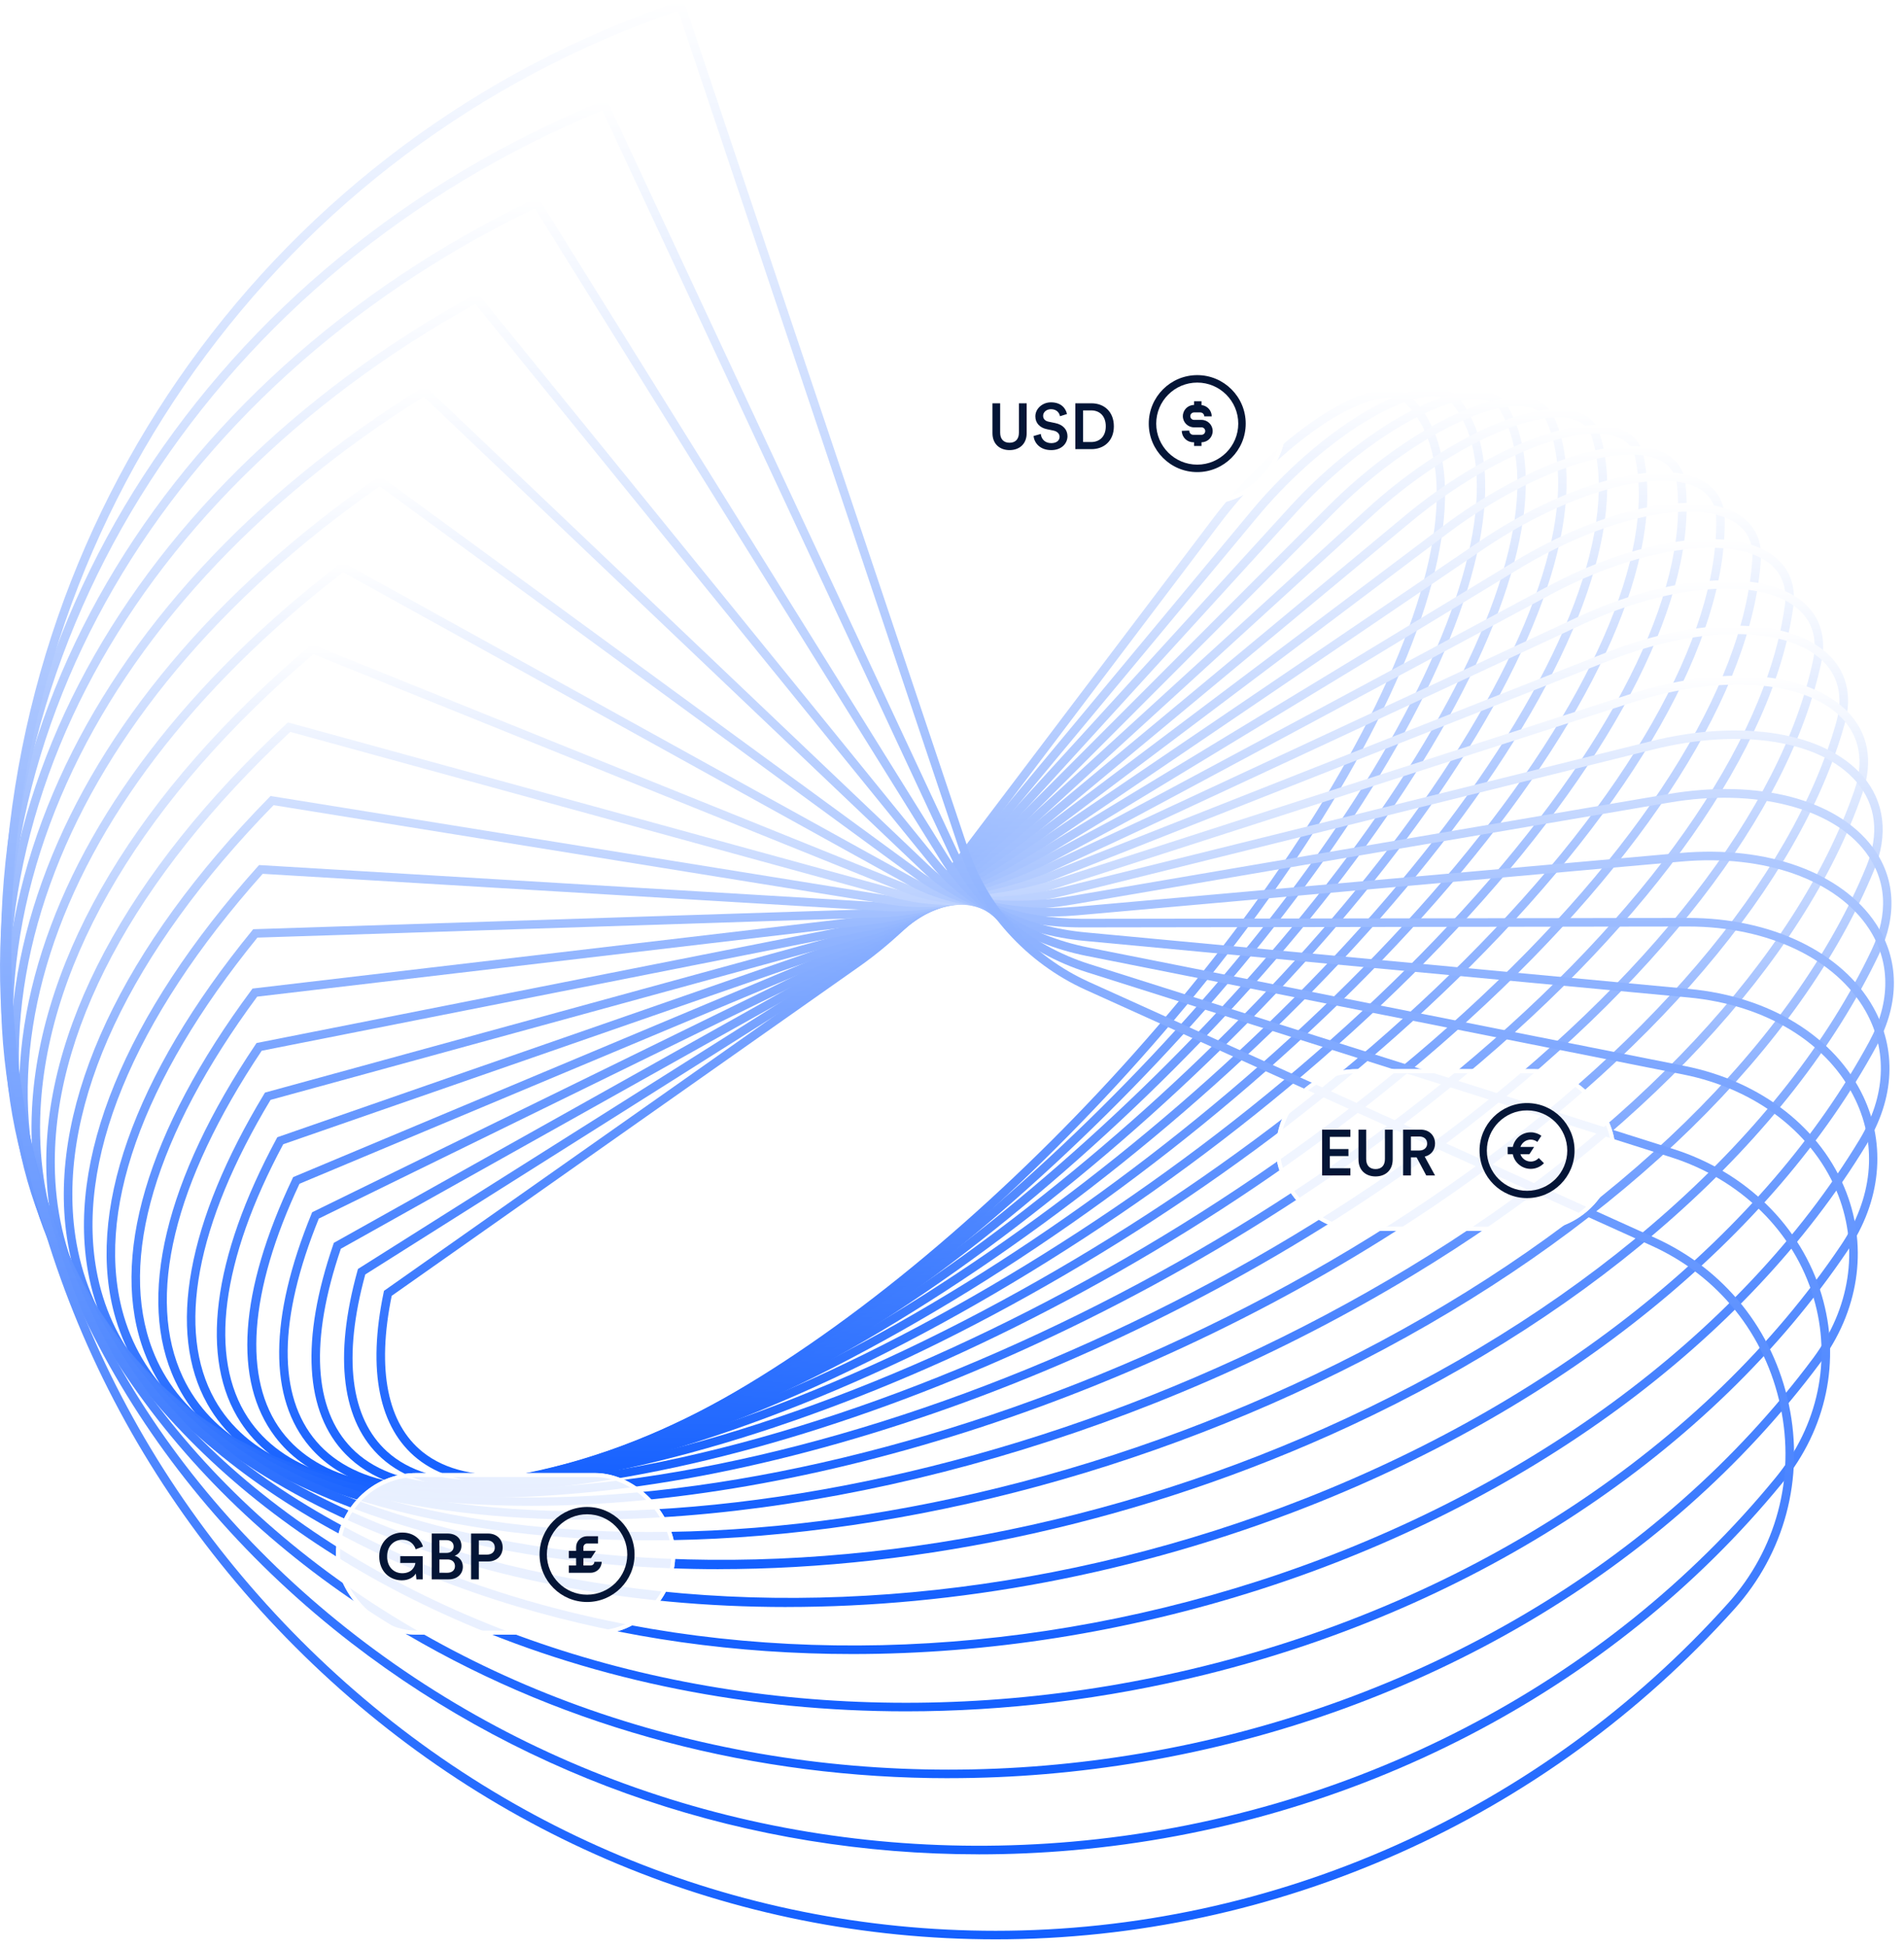 <svg width="491" height="502" viewBox="0 0 491 502" fill="none" xmlns="http://www.w3.org/2000/svg">
<path d="M128.705 382.446C120.084 382.446 112.968 380.354 107.674 376.143C97.747 368.237 94.721 353.398 98.932 333.249L99.019 332.82L220.51 247.28C229.158 241.191 238.101 232.434 245.043 223.261L312.897 133.57C326.345 115.788 345.79 101.217 357.156 100.392C360.095 100.178 362.417 100.875 364.031 102.471C377.706 115.955 375.015 145.298 356.647 182.969C321.204 255.668 238.034 340.014 171.258 370.993C154.838 378.61 140.386 382.452 128.705 382.452V382.446ZM101.007 334.12C97.111 353.184 99.889 367.111 109.053 374.413C120.82 383.787 142.582 381.856 170.334 368.981C236.722 338.184 319.417 254.3 354.673 181.99C372.599 145.224 375.443 116.814 362.484 104.033C361.34 102.907 359.606 102.417 357.317 102.585C346.506 103.37 327.771 117.565 314.651 134.898L246.796 224.589C239.721 233.936 230.604 242.861 221.775 249.077L100.993 334.114L101.007 334.12Z" fill="url(#paint0_linear_31_4361)"/>
<path d="M122.725 383.767C112.45 383.767 104.177 381.152 98.38 375.908C88.132 366.642 85.99 349.939 92.195 327.59L92.308 327.181L220.761 246.093C229.912 240.32 239.584 231.683 247.295 222.41L322.694 131.727C337.627 113.763 358.144 99.796 369.684 99.997C372.669 100.044 374.925 101.016 376.398 102.901C388.808 118.752 383.573 150.2 362.033 189.185C320.404 264.533 230.22 347.961 161 375.171C146.421 380.897 133.482 383.767 122.732 383.767H122.725ZM94.196 328.596C88.373 349.872 90.32 365.663 99.846 374.272C111.064 384.411 132.491 384.002 160.183 373.119C229.001 346.07 318.684 263.078 360.098 188.119C381.19 149.945 386.498 119.382 374.657 104.262C373.613 102.927 371.926 102.237 369.644 102.203C358.88 102.089 338.939 115.634 324.381 133.142L248.982 223.825C241.13 233.272 231.271 242.07 221.933 247.964L94.196 328.596Z" fill="url(#paint1_linear_31_4361)"/>
<path d="M117.175 384.78C105.012 384.78 95.527 381.487 89.114 374.923C78.585 364.14 77.494 345.439 85.955 320.844L86.089 320.448L221.102 244.846C230.721 239.461 241.103 231.033 249.597 221.712L332.599 130.674C348.939 112.751 370.667 99.608 382.073 100.755C385.125 101.063 387.341 102.337 388.666 104.543C399.617 122.829 391.665 156.322 366.851 196.433C318.83 274.061 221.731 355.839 150.396 378.738C137.818 382.775 126.68 384.786 117.175 384.786V384.78ZM87.903 321.957C79.877 345.513 80.834 363.289 90.687 373.374C101.33 384.27 122.289 385.423 149.72 376.626C220.626 353.868 317.184 272.512 364.97 195.266C389.335 155.879 397.281 123.224 386.772 105.67C385.828 104.094 384.175 103.175 381.852 102.947C371.108 101.868 350.15 114.695 334.226 132.163L251.223 223.201C242.582 232.682 231.992 241.272 222.179 246.77L87.903 321.964V321.957Z" fill="url(#paint2_linear_31_4361)"/>
<path d="M112.522 385.269C97.956 385.269 86.898 381.192 79.95 373.112C69.207 360.627 69.341 339.827 80.338 312.945L80.499 312.556L221.563 243.504C231.61 238.589 242.689 230.442 251.959 221.162L342.566 130.466C360.505 112.509 382.728 100.58 394.248 102.706C397.361 103.282 399.603 104.925 400.741 107.453C410.032 128.233 399.202 163.684 371.021 204.721C316.433 284.219 212.587 363.55 139.525 381.574C129.538 384.035 120.501 385.262 112.522 385.262V385.269ZM82.219 314.179C71.71 340.048 71.503 359.923 81.617 371.677C91.798 383.505 111.638 386.187 138.996 379.442C211.609 361.532 314.881 282.597 369.2 203.48C396.932 163.094 407.696 128.427 398.726 108.372C397.89 106.508 396.25 105.334 393.847 104.892C383.15 102.92 361.308 114.842 344.125 132.042L253.519 222.738C244.081 232.186 232.788 240.48 222.534 245.503L82.219 314.185V314.179Z" fill="url(#paint3_linear_31_4361)"/>
<path d="M108.929 385.41C91.385 385.41 78.412 380.341 70.915 370.41C60.051 356.02 61.611 333.014 75.42 303.88L75.601 303.497L222.14 242.117C232.569 237.745 244.316 229.98 254.364 220.814L352.514 131.204C371.638 113.743 394.671 102.874 406.111 105.945C409.364 106.816 411.573 108.828 412.51 111.765C419.94 135.086 406.071 172.395 374.463 214.109C313.168 295.008 202.802 371.06 128.448 383.64C121.433 384.826 114.92 385.417 108.936 385.417L108.929 385.41ZM77.234 305.207C64.161 332.974 62.535 355.652 72.675 369.082C82.201 381.702 101.352 385.98 128.073 381.46C201.958 368.962 311.696 293.285 372.702 212.774C403.875 171.637 417.617 135.059 410.408 112.435C409.705 110.223 408.065 108.754 405.542 108.077C394.966 105.241 372.314 116.117 354 132.833L255.85 222.443C245.628 231.777 233.653 239.689 222.997 244.155L77.241 305.207H77.234Z" fill="url(#paint4_linear_31_4361)"/>
<path d="M106.651 385.289C85.392 385.289 70.09 378.959 62.071 366.735C51.388 350.455 54.667 324.478 71.308 293.594L71.509 293.218L222.828 240.655C233.598 236.913 245.968 229.625 256.772 220.646L362.345 132.927C382.513 116.17 406.249 106.521 417.535 110.484C420.956 111.684 423.138 114.112 423.841 117.505C429.202 143.414 412.147 182.439 377.058 224.576C308.956 306.354 192.384 378.235 117.207 384.806C113.539 385.128 110.018 385.289 106.644 385.289H106.651ZM73.042 295.022C56.983 324.988 53.737 350.019 63.911 365.522C72.734 378.966 91.102 384.873 117.02 382.607C191.695 376.083 307.59 304.557 375.371 223.167C410.031 181.547 426.913 143.199 421.685 117.954C421.143 115.325 419.503 113.515 416.812 112.569C406.189 108.841 383.377 118.323 363.758 134.623L258.184 222.343C247.186 231.482 234.568 238.912 223.557 242.74L73.048 295.022H73.042Z" fill="url(#paint5_linear_31_4361)"/>
<path d="M105.965 385.02H105.925C80.081 385.014 61.94 377.048 53.473 361.994C43.011 343.38 48.205 315.003 68.105 282.08L68.333 281.704L223.661 239.146C234.713 236.121 247.665 229.396 259.205 220.706L372.008 135.743C393.394 119.63 417.137 111.509 428.463 116.424C432.091 118 434.226 120.897 434.648 124.799C437.727 153.311 417.358 193.905 378.755 236.182C303.812 318.262 181.444 385.027 105.958 385.027L105.965 385.02ZM69.765 283.595C50.481 315.64 45.373 343.085 55.394 360.901C63.447 375.224 80.917 382.801 105.925 382.807H105.965C180.915 382.807 302.547 316.371 377.135 234.68C415.31 192.872 435.471 152.908 432.459 125.027C432.124 121.916 430.484 119.703 427.586 118.443C417.11 113.89 393.789 122.09 373.333 137.499L260.53 222.463C248.776 231.314 235.549 238.167 224.244 241.264L69.765 283.589V283.595Z" fill="url(#paint6_linear_31_4361)"/>
<path d="M107.257 384.746C102.906 384.746 98.703 384.558 94.64 384.169C69.839 381.802 52.737 372.079 45.173 356.054C35.179 334.871 42.542 304.06 65.903 269.3L66.158 268.924L224.605 237.584C235.871 235.357 249.352 229.309 261.595 220.995L381.366 139.699C403.469 124.699 427.586 118.007 438.725 123.794C442.587 125.799 444.669 129.219 444.756 133.698C445.345 164.817 421.529 206.799 379.418 248.889C302.018 326.255 183.492 384.746 107.251 384.752L107.257 384.746ZM67.483 270.916C44.771 304.845 37.555 334.737 47.174 355.115C54.383 370.396 70.87 379.683 94.854 381.976C169.469 389.111 296.456 328.709 377.879 247.326C419.567 205.66 443.143 164.261 442.567 133.738C442.5 130.07 440.867 127.388 437.727 125.752C427.432 120.408 403.743 127.187 382.618 141.53L262.847 222.825C250.363 231.301 236.587 237.463 225.047 239.749L67.49 270.916H67.483Z" fill="url(#paint7_linear_31_4361)"/>
<path d="M110.686 384.679C100.967 384.679 91.857 383.867 83.476 382.184C59.8 377.43 43.829 365.883 37.276 348.798C28.079 324.813 37.865 291.595 64.841 255.265L65.122 254.883L225.718 235.981C237.124 234.64 251.074 229.376 263.986 221.538L390.378 144.875C413.364 130.935 437.16 125.899 448.272 132.638C452.395 135.139 454.403 139.163 454.082 144.272C451.96 177.98 424.603 221.155 379.012 262.715C300.374 334.402 187.142 384.679 110.7 384.679H110.686ZM66.32 256.969C40.027 292.52 30.448 324.84 39.331 348.007C45.596 364.348 61.012 375.418 83.911 380.018C157.63 394.824 289.342 341.469 377.519 261.079C422.688 219.901 449.791 177.276 451.88 144.131C452.147 139.833 450.548 136.608 447.127 134.529C436.866 128.3 413.478 133.443 391.516 146.766L265.124 223.429C251.944 231.421 237.673 236.799 225.973 238.174L66.32 256.969Z" fill="url(#paint8_linear_31_4361)"/>
<path d="M116.598 385.034C100.278 385.034 85.398 383.076 72.513 378.966C50.015 371.785 35.262 358.327 29.847 340.048C21.848 313.053 34.331 277.508 64.982 239.971L65.297 239.582L226.951 234.352C238.417 233.983 252.755 229.605 266.303 222.356L398.879 151.333C422.194 138.841 446.057 135.421 456.914 143.005C461.325 146.09 463.233 150.79 462.43 156.59C457.389 192.853 426.384 236.974 377.366 277.642C298.915 342.724 192.398 385.034 116.591 385.034H116.598ZM66.374 241.755C36.427 278.567 24.211 313.234 31.962 339.418C37.156 356.966 51.414 369.914 73.182 376.861C145.314 399.88 281.136 354.606 375.96 275.939C424.563 235.619 455.281 192.008 460.248 156.282C460.944 151.286 459.397 147.424 455.656 144.809C445.615 137.795 422.174 141.349 399.917 153.271L267.341 224.294C253.511 231.703 238.819 236.169 227.024 236.551L66.368 241.748L66.374 241.755Z" fill="url(#paint9_linear_31_4361)"/>
<path d="M125.294 386.121C100.983 386.121 79.302 382.373 61.871 374.447C40.578 364.764 27.151 349.255 23.034 329.608C16.722 299.448 32.144 261.743 66.456 223.429L66.811 223.034L228.338 232.716C239.777 233.407 254.43 230.027 268.547 223.463L406.793 159.138C430.241 148.229 453.997 146.499 464.573 154.927C469.299 158.696 471.066 164.154 469.681 170.725C461.514 209.482 426.801 254.294 374.442 293.668C297.752 351.333 199.327 386.128 125.281 386.128L125.294 386.121ZM67.748 225.293C34.159 262.93 19.051 299.803 25.196 329.152C29.159 348.088 42.158 363.054 62.788 372.435C132.611 404.192 271.834 368.063 373.13 291.891C425.067 252.839 459.473 208.503 467.539 170.262C468.757 164.482 467.304 159.903 463.215 156.651C453.268 148.725 430.455 150.569 407.737 161.137L269.484 225.461C255.053 232.173 240.005 235.619 228.217 234.915L67.755 225.3L67.748 225.293Z" fill="url(#paint10_linear_31_4361)"/>
<path d="M136.89 388.253C103.08 388.253 73.44 381.903 51.659 368.526C31.591 356.201 19.602 338.466 17.005 317.23C12.922 283.844 31.517 244.215 69.37 205.64L69.772 205.231L229.879 231.046C241.199 232.87 256.079 230.61 270.698 224.85L414.018 168.324C437.767 158.957 460.72 158.984 471.129 168.398C476.176 172.965 477.755 179.288 475.694 186.684C464.187 227.854 425.718 273.062 370.147 310.712C296.917 360.332 207.763 388.246 136.89 388.253ZM70.548 207.598C33.438 245.557 15.204 284.374 19.194 316.962C21.711 337.507 33.331 354.686 52.81 366.641C119.593 407.645 261.387 381.735 368.908 308.882C424.052 271.513 462.199 226.755 473.565 186.087C475.392 179.556 474.034 174.004 469.649 170.041C459.85 161.177 437.814 161.311 414.821 170.383L271.501 226.909C256.527 232.816 241.225 235.123 229.525 233.232L70.542 207.598H70.548Z" fill="url(#paint11_linear_31_4361)"/>
<path d="M151.216 391.813C106.495 391.813 67.658 381.842 41.994 361.156C23.171 345.989 12.789 325.772 11.979 302.699C10.694 266.141 32.649 224.93 73.809 186.67L74.258 186.254L231.547 229.409C242.652 232.46 257.653 231.421 272.7 226.573L420.398 178.965C444.254 171.274 466.25 173.044 476.431 183.471C481.806 188.983 483.138 196.265 480.28 204.539C465.246 248.003 422.995 293.291 364.371 328.783C296.276 370.007 217.33 391.813 151.222 391.813H151.216ZM74.86 188.708C34.463 226.412 12.916 266.845 14.181 302.625C14.971 325.041 25.065 344.681 43.373 359.439C106.314 410.165 249.794 395.561 363.227 326.892C421.422 291.662 463.325 246.796 478.192 203.815C480.762 196.386 479.604 189.888 474.851 185.013C465.4 175.331 443.786 173.748 421.074 181.071L273.376 228.679C257.934 233.661 242.471 234.7 230.965 231.542L74.86 188.708Z" fill="url(#paint12_linear_31_4361)"/>
<path d="M167.692 397.15C110.922 397.15 61.716 382.251 33.014 352.265C15.496 333.966 6.935 310.973 8.253 285.775C10.322 246.24 35.765 203.896 79.89 166.547L80.398 166.118L233.377 227.794C244.161 232.139 259.175 232.447 274.571 228.625L425.842 191.089C449.257 185.282 470.664 188.829 480.383 200.121C485.992 206.638 487.03 215.221 483.302 224.287C464.552 269.903 418.533 314.923 357.044 347.792C295.622 380.628 227.467 397.144 167.692 397.144V397.15ZM80.807 168.666C37.465 205.512 12.491 247.118 10.456 285.889C9.17 310.457 17.517 332.886 34.607 350.736C92.882 411.621 237.059 409.428 356.007 345.848C417.054 313.213 462.705 268.602 481.267 223.449C484.707 215.067 483.83 207.503 478.716 201.562C469.533 190.894 448.989 187.622 426.378 193.228L275.106 230.764C259.269 234.693 243.759 234.358 232.554 229.839L80.814 168.659L80.807 168.666Z" fill="url(#paint13_linear_31_4361)"/>
<path d="M185.321 404.58C115.786 404.58 55.342 383.096 24.845 341.785C-16.91 285.225 8.345 206.283 87.693 145.338L88.262 144.902L235.33 226.225C245.685 231.951 260.599 233.701 276.249 231.026L430.211 204.734C453.352 200.778 473.533 206.008 482.864 218.373C488.742 226.158 489.351 235.954 484.591 245.965C461.953 293.566 412.199 337.936 348.086 367.687C294.596 392.51 237.405 404.573 185.314 404.573L185.321 404.58ZM88.463 147.531C10.594 207.624 -14.273 285.091 26.619 340.477C51.948 374.788 99.367 396.339 160.126 401.167C221.032 406.008 287.454 393.402 347.162 365.689C410.82 336.145 460.186 292.165 482.61 245.02C487.061 235.652 486.546 226.902 481.111 219.707C472.409 208.181 452.575 203.158 430.586 206.913L276.624 233.205C260.485 235.961 245.049 234.124 234.272 228.163L88.469 147.538L88.463 147.531Z" fill="url(#paint14_linear_31_4361)"/>
<path d="M202.882 414.337C120.402 414.337 48.304 384.216 17.627 329.675C-19.008 264.546 13.014 181.534 97.316 123.11L97.958 122.661L237.422 224.703C247.228 231.878 261.915 235.183 277.725 233.775L433.388 219.922C455.759 217.931 475.077 224.938 483.785 238.208C489.85 247.454 489.93 258.578 484.006 269.548C457.318 318.933 403.895 362.243 337.44 388.38C292.739 405.962 246.365 414.33 202.882 414.33V414.337ZM97.925 125.377C15.096 183.09 -16.404 264.674 19.548 328.596C41.804 368.164 87.161 396.004 147.264 406.994C207.508 418.011 274.753 410.669 336.63 386.335C402.61 360.386 455.625 317.438 482.072 268.509C487.594 258.29 487.547 247.971 481.951 239.435C473.684 226.842 455.156 220.21 433.589 222.135L277.926 235.988C261.593 237.443 246.358 233.983 236.13 226.5L97.931 125.39L97.925 125.377Z" fill="url(#paint15_linear_31_4361)"/>
<path d="M219.822 426.466C189.975 426.466 160.736 422.39 133.326 414.196C73.765 396.4 30.496 361.485 11.506 315.889C-19.285 241.969 19.826 155.188 108.84 99.957L109.563 99.507L239.649 223.254C248.786 231.951 263.097 236.819 278.975 236.9L435.253 236.672H435.367C456.807 236.672 475.068 245.469 483.047 259.658C489.185 270.567 488.596 283.133 481.38 295.028C450.502 345.962 393.511 387.79 325.028 409.784C290.448 420.888 254.723 426.466 219.829 426.466H219.822ZM109.268 102.283C21.721 156.945 -16.748 242.358 13.534 315.044C32.27 360.016 75.037 394.482 133.955 412.083C192.987 429.718 260.6 428.156 324.352 407.685C392.333 385.852 448.882 344.373 479.492 293.888C486.273 282.704 486.849 270.929 481.119 260.744C473.528 247.253 456.004 238.885 435.361 238.885H435.247L278.968 239.113H278.854C262.488 239.113 247.648 233.923 238.123 224.864L109.268 102.29V102.283Z" fill="url(#paint16_linear_31_4361)"/>
<path d="M233.652 441.238C193.63 441.238 154.592 433.547 119.383 418.359C61.603 393.442 21.547 351.548 6.6 300.399C-17.631 217.508 28.877 127.321 122.322 75.978L123.125 75.536L241.966 221.9C250.313 232.179 264.149 238.925 279.933 240.4L435.636 254.984C456.46 256.935 473.234 267.302 480.517 282.724C486.468 295.323 485.015 309.767 476.528 322.359C441.339 374.574 380.928 414.457 310.784 431.777C285.167 438.1 259.209 441.238 233.652 441.238ZM122.576 78.359C30.604 129.266 -15.148 218.145 8.709 299.782C23.468 350.287 63.082 391.679 120.247 416.335C177.505 441.03 244.984 445.751 310.255 429.631C379.87 412.439 439.812 372.891 474.7 321.125C482.86 309.022 484.219 295.719 478.522 283.669C471.574 268.958 455.462 259.061 435.428 257.183L279.725 242.599C263.359 241.064 248.974 234.03 240.252 223.288L122.576 78.359Z" fill="url(#paint17_linear_31_4361)"/>
<path d="M244.622 458.478C194.861 458.478 146.619 445.865 105.125 421.545C49.741 389.091 13.501 339.948 3.065 283.18C-13.843 191.19 40.323 98.006 137.844 51.289L138.734 50.86L244.395 220.633C251.818 232.568 265.018 241.185 280.601 244.283L434.443 274.846C454.217 278.775 469.806 290.965 476.139 307.454C481.755 322.085 479.271 338.131 469.331 351.488C429.731 404.688 366.073 442.137 294.685 454.233C277.957 457.07 261.209 458.471 244.629 458.471L244.622 458.478ZM137.911 53.71C41.849 100.124 -11.44 192.061 5.234 282.785C15.549 338.908 51.421 387.515 106.236 419.641C161.111 451.806 227.901 463.319 294.317 452.068C365.156 440.065 428.298 402.924 467.564 350.18C477.042 337.44 479.419 322.165 474.084 308.258C468.026 292.481 453.045 280.8 434.022 277.025L280.179 246.462C264.001 243.25 250.278 234.265 242.527 221.82L137.911 53.71Z" fill="url(#paint18_linear_31_4361)"/>
<path d="M252.383 478.104C193.338 478.104 136.662 459.155 90.642 423.637C38.318 383.251 6.495 326.637 1.047 264.217C-7.789 163.067 54.262 67.349 155.458 26.03L156.429 25.635L156.87 26.587L246.908 219.493C253.274 233.132 265.67 243.726 280.925 248.561L431.528 296.256C450.237 302.183 464.535 316.264 469.776 333.933C474.763 350.73 471.061 368.385 459.615 382.359C415.543 436.203 348.86 470.715 276.675 477.045C268.549 477.756 260.443 478.111 252.383 478.111V478.104ZM155.324 28.478C55.601 69.635 -5.48 164.167 3.242 264.023C8.637 325.819 40.158 381.883 91.995 421.887C143.858 461.918 209.389 480.72 276.488 474.839C348.084 468.563 414.218 434.345 457.915 380.957C468.886 367.553 472.44 350.643 467.667 334.556C462.634 317.592 448.878 304.061 430.865 298.354L280.263 250.659C264.425 245.644 251.54 234.62 244.913 220.425L155.324 28.478Z" fill="url(#paint19_linear_31_4361)"/>
<path d="M256.759 500.024C188.817 500.024 124.637 473.216 76.048 424.542C27.451 375.861 0.689 311.57 0.689 243.511C0.689 133.195 70.826 35.478 175.215 0.349L176.26 0L249.523 218.473C254.683 233.869 266.123 246.535 280.91 253.214L426.786 319.154C444.692 327.247 457.276 342.945 461.326 362.222C465.322 381.272 460.201 400.45 447.276 414.853C398.679 468.978 329.238 500.024 256.759 500.024ZM174.874 2.796C71.958 37.919 2.892 134.516 2.892 243.511C2.892 310.98 29.426 374.714 77.6 422.98C125.775 471.245 189.399 497.818 256.752 497.818C328.609 497.818 397.454 467.04 445.629 413.377C458.079 399.511 463.013 381.031 459.157 362.678C455.255 344.098 443.126 328.964 425.869 321.166L279.992 255.225C264.657 248.292 252.782 235.15 247.427 219.171L174.874 2.796Z" fill="url(#paint20_linear_31_4361)"/>
<g filter="url(#filter0_d_31_4361)">
<g filter="url(#filter1_f_31_4361)">
<rect x="242.402" y="84.885" width="87.51" height="41.672" rx="20.836" fill="url(#paint21_radial_31_4361)" fill-opacity="0.9"/>
<rect x="242.923" y="85.406" width="86.468" height="40.63" rx="20.315" stroke="white" stroke-width="1.042"/>
</g>
<path d="M258.588 112.553C256.121 112.553 254.187 111.036 254.187 108.186V100.485H256.171V108.069C256.171 109.736 257.087 110.653 258.588 110.653C260.104 110.653 261.005 109.736 261.005 108.069V100.485H263.005V108.186C263.005 111.036 261.071 112.553 258.588 112.553ZM273.395 103.252L271.595 103.818C271.478 103.085 270.862 102.002 269.278 102.002C268.078 102.002 267.245 102.802 267.245 103.702C267.245 104.452 267.711 105.019 268.628 105.219L270.328 105.569C272.412 105.985 273.529 107.302 273.529 108.969C273.529 110.803 272.045 112.553 269.345 112.553C266.345 112.553 264.961 110.619 264.778 108.919L266.645 108.386C266.761 109.619 267.645 110.753 269.345 110.753C270.762 110.753 271.495 110.036 271.495 109.119C271.495 108.352 270.928 107.736 269.912 107.519L268.245 107.169C266.445 106.802 265.244 105.619 265.244 103.852C265.244 101.868 267.061 100.235 269.262 100.235C272.045 100.235 273.129 101.935 273.395 103.252ZM277.555 110.469H279.655C281.706 110.469 283.406 109.152 283.406 106.419C283.406 103.652 281.722 102.318 279.672 102.318H277.555V110.469ZM279.722 112.303H275.555V100.485H279.739C282.956 100.485 285.489 102.618 285.489 106.419C285.489 110.202 282.922 112.303 279.722 112.303Z" fill="#041536"/>
<path d="M306.992 118.222C300.098 118.222 294.49 112.614 294.49 105.721C294.49 98.827 300.098 93.219 306.992 93.219C313.885 93.219 319.493 98.827 319.493 105.721C319.493 112.614 313.885 118.222 306.992 118.222ZM306.992 95.142C301.159 95.142 296.414 99.888 296.414 105.721C296.414 111.553 301.159 116.299 306.992 116.299C312.824 116.299 317.57 111.553 317.57 105.721C317.57 99.888 312.824 95.142 306.992 95.142Z" fill="#041536"/>
<path d="M308.09 104.759H306.167C305.637 104.759 305.205 104.328 305.205 103.797C305.205 103.267 305.637 102.836 306.167 102.836H307.782C308.346 102.836 308.804 103.294 308.804 103.857H310.727C310.727 102.339 309.568 101.1 308.09 100.943V99.951H306.167V100.912C304.576 100.912 303.282 102.207 303.282 103.797C303.282 105.388 304.576 106.682 306.167 106.682H308.09C308.62 106.682 309.052 107.114 309.052 107.644C309.052 108.174 308.62 108.606 308.09 108.606H305.954C305.391 108.606 304.932 108.147 304.932 107.511L303.009 107.584C303.009 109.208 304.33 110.529 305.954 110.529H306.167V111.491H308.09V110.529C309.681 110.529 310.975 109.235 310.975 107.644C310.975 106.053 309.681 104.759 308.09 104.759Z" fill="#041536"/>
</g>
<g filter="url(#filter2_d_31_4361)">
<g filter="url(#filter3_f_31_4361)">
<rect x="84.885" y="376.294" width="87.51" height="41.672" rx="20.836" fill="url(#paint22_radial_31_4361)" fill-opacity="0.9"/>
<rect x="85.406" y="376.815" width="86.468" height="40.63" rx="20.315" stroke="white" stroke-width="1.042"/>
</g>
<path d="M107.252 403.711H105.635L105.485 402.211C104.969 403.078 103.752 403.961 101.868 403.961C98.784 403.961 96.051 401.694 96.051 397.794C96.051 393.91 98.934 391.643 102.002 391.643C104.869 391.643 106.702 393.293 107.336 395.244L105.452 395.96C105.052 394.627 103.885 393.493 102.002 393.493C100.085 393.493 98.084 394.86 98.084 397.794C98.084 400.677 99.951 402.128 101.985 402.128C104.368 402.128 105.269 400.494 105.369 399.477H101.468V397.727H107.252V403.711ZM109.575 391.893H113.642C115.909 391.893 117.242 393.227 117.242 395.077C117.242 396.327 116.509 397.26 115.492 397.627C116.742 397.961 117.609 399.044 117.609 400.444C117.609 402.344 116.142 403.711 113.942 403.711H109.575V391.893ZM111.558 396.894H113.375C114.542 396.894 115.242 396.227 115.242 395.244C115.242 394.243 114.542 393.593 113.325 393.593H111.558V396.894ZM111.558 402.011H113.592C114.792 402.011 115.576 401.361 115.576 400.311C115.576 399.294 114.892 398.577 113.659 398.577H111.558V402.011ZM121.729 397.327H123.812C125.079 397.327 125.846 396.627 125.846 395.51C125.846 394.377 125.079 393.66 123.812 393.66H121.729V397.327ZM124.112 399.094H121.729V403.711H119.728V391.893H124.112C126.379 391.893 127.879 393.427 127.879 395.494C127.879 397.577 126.379 399.094 124.112 399.094Z" fill="#041536"/>
<path d="M149.642 385.044C142.885 385.044 137.391 390.539 137.391 397.296C137.391 404.053 142.885 409.547 149.642 409.547C156.399 409.547 161.893 404.053 161.893 397.296C161.893 390.539 156.399 385.044 149.642 385.044ZM149.642 407.662C143.922 407.662 139.275 403.016 139.275 397.296C139.275 391.575 143.922 386.929 149.642 386.929C155.363 386.929 160.009 391.575 160.009 397.296C160.009 403.016 155.363 407.662 149.642 407.662Z" fill="#041536"/>
<path d="M153.412 399.181C153.412 400.736 152.139 402.008 150.584 402.008H144.93V400.123H146.815V398.238H144.93V396.353H146.815V395.411C146.815 393.856 148.087 392.584 149.642 392.584H152.469V394.469H149.642C149.124 394.469 148.7 394.893 148.7 395.411V396.353H151.904L150.66 398.238H148.7V400.123H150.584C151.103 400.123 151.527 399.699 151.527 399.181H153.412Z" fill="#041536"/>
</g>
<g filter="url(#filter4_d_31_4361)">
<g filter="url(#filter5_f_31_4361)">
<rect x="327.289" y="272.156" width="87.51" height="41.672" rx="20.836" fill="url(#paint23_radial_31_4361)" fill-opacity="0.9"/>
<rect x="327.81" y="272.677" width="86.468" height="40.63" rx="20.315" stroke="white" stroke-width="1.042"/>
</g>
<path d="M346.489 299.574H339.189V287.756H346.489V289.623H341.189V292.757H345.989V294.574H341.189V297.707H346.489V299.574ZM352.975 299.824C350.508 299.824 348.574 298.307 348.574 295.457V287.756H350.558V295.34C350.558 297.007 351.475 297.924 352.975 297.924C354.492 297.924 355.392 297.007 355.392 295.34V287.756H357.392V295.457C357.392 298.307 355.458 299.824 352.975 299.824ZM366.049 299.574L363.565 294.907H362.099V299.574H360.082V287.756H364.615C366.899 287.756 368.316 289.34 368.316 291.34C368.316 293.023 367.299 294.307 365.649 294.707L368.316 299.574H366.049ZM362.099 293.14H364.249C365.482 293.14 366.282 292.423 366.282 291.34C366.282 290.24 365.482 289.523 364.249 289.523H362.099V293.14Z" fill="#041536"/>
<path d="M392.044 280.907C385.287 280.907 379.793 286.402 379.793 293.159C379.793 299.916 385.287 305.41 392.044 305.41C398.802 305.41 404.296 299.916 404.296 293.159C404.296 286.402 398.802 280.907 392.044 280.907ZM392.044 303.525C386.324 303.525 381.678 298.879 381.678 293.159C381.678 287.438 386.324 282.792 392.044 282.792C397.765 282.792 402.411 287.438 402.411 293.159C402.411 298.879 397.765 303.525 392.044 303.525Z" fill="#041536"/>
<path d="M396.398 296.41C395.541 297.305 394.325 297.871 392.987 297.871C390.706 297.871 388.802 296.25 388.369 294.101H387.04V292.216H388.369C388.802 290.068 390.706 288.447 392.987 288.447C394.014 288.447 394.966 288.777 395.739 289.333L394.702 290.916C394.221 290.548 393.628 290.332 392.987 290.332C391.762 290.332 390.716 291.123 390.329 292.216H393.863L392.638 294.101H390.329C390.716 295.194 391.762 295.986 392.987 295.986C393.807 295.986 394.551 295.637 395.06 295.072L396.398 296.41Z" fill="#041536"/>
</g>
<defs>
<filter id="filter0_d_31_4361" x="237.152" y="81.385" width="101.511" height="55.673" filterUnits="userSpaceOnUse" color-interpolation-filters="sRGB">
<feFlood flood-opacity="0" result="BackgroundImageFix"/>
<feColorMatrix in="SourceAlpha" type="matrix" values="0 0 0 0 0 0 0 0 0 0 0 0 0 0 0 0 0 0 127 0" result="hardAlpha"/>
<feOffset dx="1.75" dy="3.5"/>
<feGaussianBlur stdDeviation="3.5"/>
<feComposite in2="hardAlpha" operator="out"/>
<feColorMatrix type="matrix" values="0 0 0 0 0.024 0 0 0 0 0.133 0 0 0 0 0.349 0 0 0 0.08 0"/>
<feBlend mode="normal" in2="BackgroundImageFix" result="effect1_dropShadow_31_4361"/>
<feBlend mode="normal" in="SourceGraphic" in2="effect1_dropShadow_31_4361" result="shape"/>
</filter>
<filter id="filter1_f_31_4361" x="241.881" y="84.364" width="88.552" height="42.713" filterUnits="userSpaceOnUse" color-interpolation-filters="sRGB">
<feFlood flood-opacity="0" result="BackgroundImageFix"/>
<feBlend mode="normal" in="SourceGraphic" in2="BackgroundImageFix" result="shape"/>
<feGaussianBlur stdDeviation="0.26" result="effect1_foregroundBlur_31_4361"/>
</filter>
<filter id="filter2_d_31_4361" x="79.634" y="372.793" width="101.511" height="55.673" filterUnits="userSpaceOnUse" color-interpolation-filters="sRGB">
<feFlood flood-opacity="0" result="BackgroundImageFix"/>
<feColorMatrix in="SourceAlpha" type="matrix" values="0 0 0 0 0 0 0 0 0 0 0 0 0 0 0 0 0 0 127 0" result="hardAlpha"/>
<feOffset dx="1.75" dy="3.5"/>
<feGaussianBlur stdDeviation="3.5"/>
<feComposite in2="hardAlpha" operator="out"/>
<feColorMatrix type="matrix" values="0 0 0 0 0.016 0 0 0 0 0.082 0 0 0 0 0.212 0 0 0 0.08 0"/>
<feBlend mode="normal" in2="BackgroundImageFix" result="effect1_dropShadow_31_4361"/>
<feBlend mode="normal" in="SourceGraphic" in2="effect1_dropShadow_31_4361" result="shape"/>
</filter>
<filter id="filter3_f_31_4361" x="84.364" y="375.773" width="88.552" height="42.713" filterUnits="userSpaceOnUse" color-interpolation-filters="sRGB">
<feFlood flood-opacity="0" result="BackgroundImageFix"/>
<feBlend mode="normal" in="SourceGraphic" in2="BackgroundImageFix" result="shape"/>
<feGaussianBlur stdDeviation="0.26" result="effect1_foregroundBlur_31_4361"/>
</filter>
<filter id="filter4_d_31_4361" x="322.038" y="268.656" width="101.511" height="55.673" filterUnits="userSpaceOnUse" color-interpolation-filters="sRGB">
<feFlood flood-opacity="0" result="BackgroundImageFix"/>
<feColorMatrix in="SourceAlpha" type="matrix" values="0 0 0 0 0 0 0 0 0 0 0 0 0 0 0 0 0 0 127 0" result="hardAlpha"/>
<feOffset dx="1.75" dy="3.5"/>
<feGaussianBlur stdDeviation="3.5"/>
<feComposite in2="hardAlpha" operator="out"/>
<feColorMatrix type="matrix" values="0 0 0 0 0.016 0 0 0 0 0.082 0 0 0 0 0.212 0 0 0 0.08 0"/>
<feBlend mode="normal" in2="BackgroundImageFix" result="effect1_dropShadow_31_4361"/>
<feBlend mode="normal" in="SourceGraphic" in2="effect1_dropShadow_31_4361" result="shape"/>
</filter>
<filter id="filter5_f_31_4361" x="326.768" y="271.636" width="88.552" height="42.713" filterUnits="userSpaceOnUse" color-interpolation-filters="sRGB">
<feFlood flood-opacity="0" result="BackgroundImageFix"/>
<feBlend mode="normal" in="SourceGraphic" in2="BackgroundImageFix" result="shape"/>
<feGaussianBlur stdDeviation="0.26" result="effect1_foregroundBlur_31_4361"/>
</filter>
<linearGradient id="paint0_linear_31_4361" x1="234.869" y1="100.354" x2="234.869" y2="382.452" gradientUnits="userSpaceOnUse">
<stop stop-color="white"/>
<stop offset="1" stop-color="#135FFF"/>
</linearGradient>
<linearGradient id="paint1_linear_31_4361" x1="235.863" y1="99.995" x2="235.863" y2="383.767" gradientUnits="userSpaceOnUse">
<stop stop-color="white"/>
<stop offset="1" stop-color="#135FFF"/>
</linearGradient>
<linearGradient id="paint2_linear_31_4361" x1="236.9" y1="100.685" x2="236.9" y2="384.786" gradientUnits="userSpaceOnUse">
<stop stop-color="white"/>
<stop offset="1" stop-color="#135FFF"/>
</linearGradient>
<linearGradient id="paint3_linear_31_4361" x1="237.992" y1="102.461" x2="237.992" y2="385.269" gradientUnits="userSpaceOnUse">
<stop stop-color="white"/>
<stop offset="1" stop-color="#135FFF"/>
</linearGradient>
<linearGradient id="paint4_linear_31_4361" x1="239.124" y1="105.427" x2="239.124" y2="385.417" gradientUnits="userSpaceOnUse">
<stop stop-color="white"/>
<stop offset="1" stop-color="#135FFF"/>
</linearGradient>
<linearGradient id="paint5_linear_31_4361" x1="240.358" y1="109.598" x2="240.358" y2="385.289" gradientUnits="userSpaceOnUse">
<stop stop-color="white"/>
<stop offset="1" stop-color="#135FFF"/>
</linearGradient>
<linearGradient id="paint6_linear_31_4361" x1="241.573" y1="114.999" x2="241.573" y2="385.027" gradientUnits="userSpaceOnUse">
<stop stop-color="white"/>
<stop offset="1" stop-color="#135FFF"/>
</linearGradient>
<linearGradient id="paint7_linear_31_4361" x1="242.795" y1="121.726" x2="242.795" y2="384.752" gradientUnits="userSpaceOnUse">
<stop stop-color="white"/>
<stop offset="1" stop-color="#135FFF"/>
</linearGradient>
<linearGradient id="paint8_linear_31_4361" x1="244.012" y1="129.675" x2="244.012" y2="384.679" gradientUnits="userSpaceOnUse">
<stop stop-color="white"/>
<stop offset="1" stop-color="#135FFF"/>
</linearGradient>
<linearGradient id="paint9_linear_31_4361" x1="245.048" y1="139.002" x2="245.048" y2="385.034" gradientUnits="userSpaceOnUse">
<stop stop-color="white"/>
<stop offset="1" stop-color="#135FFF"/>
</linearGradient>
<linearGradient id="paint10_linear_31_4361" x1="245.895" y1="149.61" x2="245.895" y2="386.127" gradientUnits="userSpaceOnUse">
<stop stop-color="white"/>
<stop offset="1" stop-color="#135FFF"/>
</linearGradient>
<linearGradient id="paint11_linear_31_4361" x1="246.512" y1="161.318" x2="246.512" y2="388.253" gradientUnits="userSpaceOnUse">
<stop stop-color="white"/>
<stop offset="1" stop-color="#135FFF"/>
</linearGradient>
<linearGradient id="paint12_linear_31_4361" x1="246.837" y1="174.221" x2="246.837" y2="391.813" gradientUnits="userSpaceOnUse">
<stop stop-color="white"/>
<stop offset="1" stop-color="#135FFF"/>
</linearGradient>
<linearGradient id="paint13_linear_31_4361" x1="246.811" y1="166.118" x2="246.811" y2="397.15" gradientUnits="userSpaceOnUse">
<stop stop-color="white"/>
<stop offset="1" stop-color="#135FFF"/>
</linearGradient>
<linearGradient id="paint14_linear_31_4361" x1="246.343" y1="144.902" x2="246.343" y2="404.58" gradientUnits="userSpaceOnUse">
<stop stop-color="white"/>
<stop offset="1" stop-color="#135FFF"/>
</linearGradient>
<linearGradient id="paint15_linear_31_4361" x1="245.515" y1="122.661" x2="245.515" y2="414.337" gradientUnits="userSpaceOnUse">
<stop stop-color="white"/>
<stop offset="1" stop-color="#135FFF"/>
</linearGradient>
<linearGradient id="paint16_linear_31_4361" x1="244.183" y1="99.507" x2="244.183" y2="426.466" gradientUnits="userSpaceOnUse">
<stop stop-color="white"/>
<stop offset="1" stop-color="#135FFF"/>
</linearGradient>
<linearGradient id="paint17_linear_31_4361" x1="242.189" y1="75.536" x2="242.189" y2="441.238" gradientUnits="userSpaceOnUse">
<stop stop-color="white"/>
<stop offset="1" stop-color="#135FFF"/>
</linearGradient>
<linearGradient id="paint18_linear_31_4361" x1="239.543" y1="50.86" x2="239.543" y2="458.478" gradientUnits="userSpaceOnUse">
<stop stop-color="white"/>
<stop offset="1" stop-color="#135FFF"/>
</linearGradient>
<linearGradient id="paint19_linear_31_4361" x1="236.079" y1="25.635" x2="236.079" y2="478.111" gradientUnits="userSpaceOnUse">
<stop stop-color="white"/>
<stop offset="1" stop-color="#135FFF"/>
</linearGradient>
<linearGradient id="paint20_linear_31_4361" x1="231.672" y1="0" x2="231.672" y2="500.024" gradientUnits="userSpaceOnUse">
<stop stop-color="white"/>
<stop offset="1" stop-color="#135FFF"/>
</linearGradient>
<radialGradient id="paint21_radial_31_4361" cx="0" cy="0" r="1" gradientUnits="userSpaceOnUse" gradientTransform="translate(286.157 105.721) scale(43.755 20.836)">
<stop stop-color="white"/>
<stop offset="1" stop-color="white"/>
</radialGradient>
<radialGradient id="paint22_radial_31_4361" cx="0" cy="0" r="1" gradientUnits="userSpaceOnUse" gradientTransform="translate(128.64 397.129) scale(43.755 20.836)">
<stop stop-color="white"/>
<stop offset="1" stop-color="white"/>
</radialGradient>
<radialGradient id="paint23_radial_31_4361" cx="0" cy="0" r="1" gradientUnits="userSpaceOnUse" gradientTransform="translate(371.044 292.992) scale(43.755 20.836)">
<stop stop-color="white"/>
<stop offset="1" stop-color="white"/>
</radialGradient>
</defs>
</svg>
